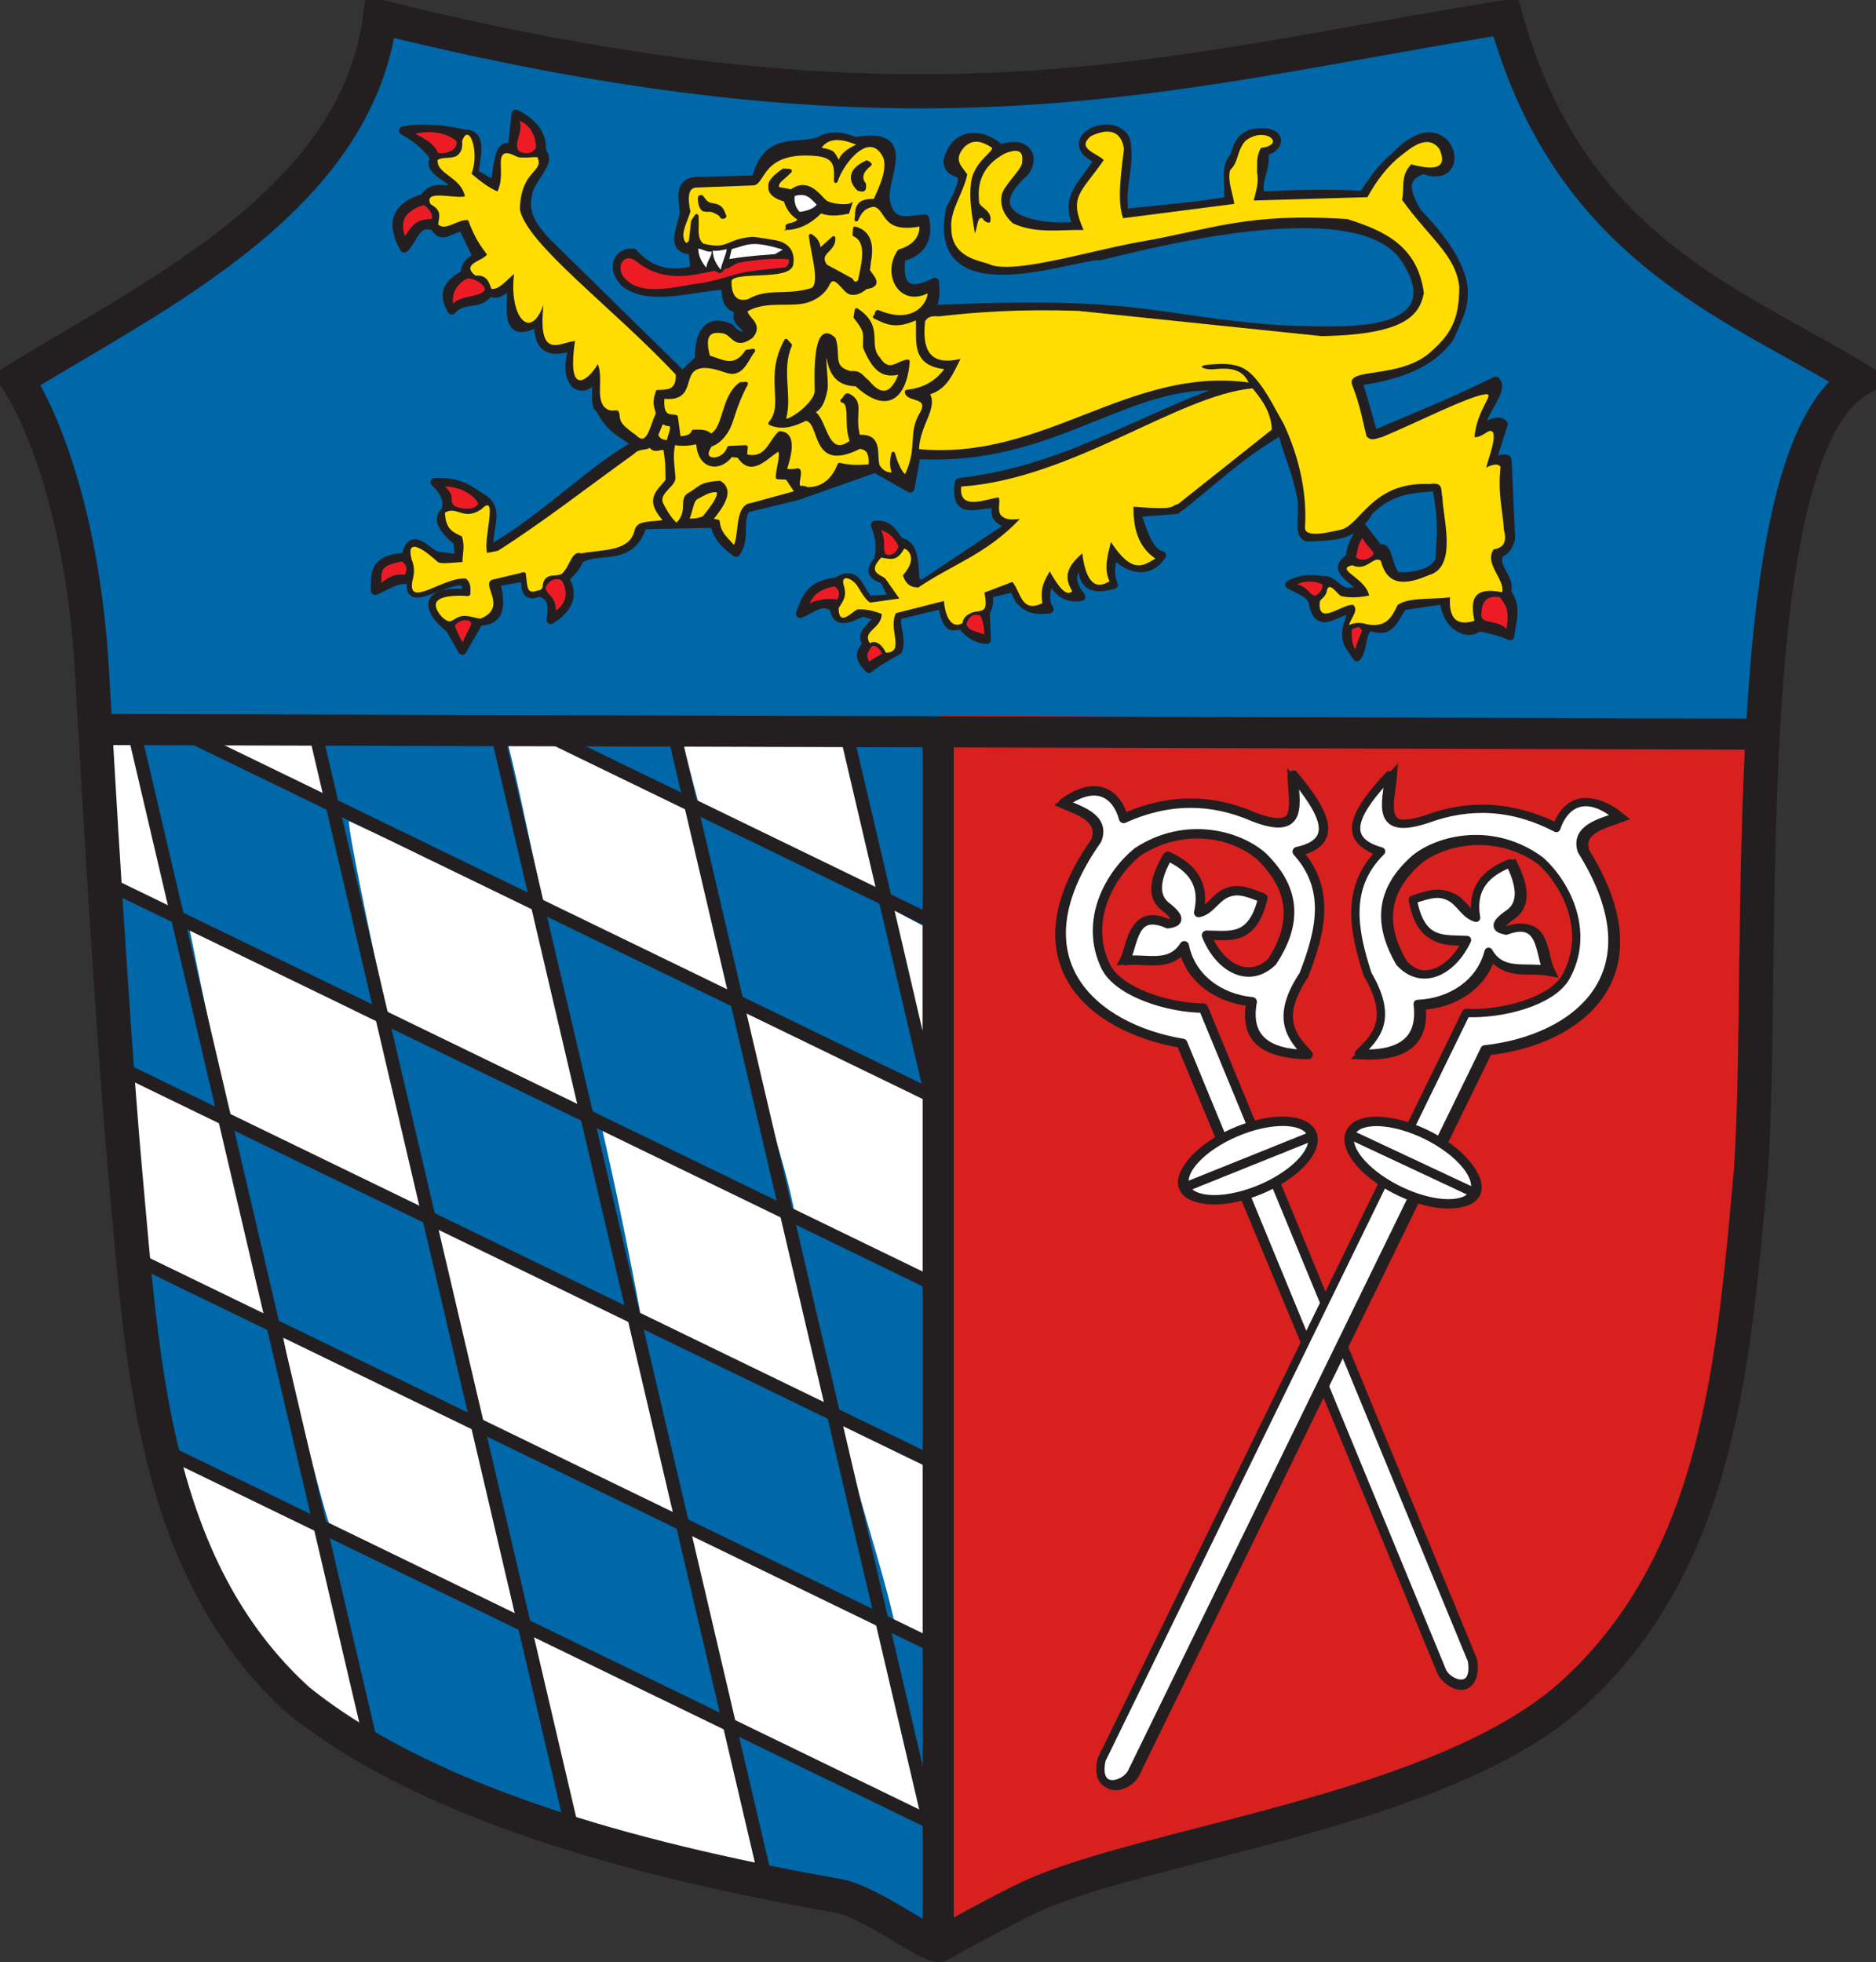 <svg xmlns:svg="http://www.w3.org/2000/svg" xmlns="http://www.w3.org/2000/svg" width="865.035" height="904.827" id="svg3483"><rect width="100%" height="100%" fill="#333333" stroke="none"/><defs id="defs3485"><clipPath id="clipPath23"><path d="M 0.03,841.95 L 595.29,841.95 L 595.29,0.03 L 0.03,0.03 L 0.03,841.95 z" id="path25"></path></clipPath><clipPath id="clipPath17"><path d="M 0,841.89 L 595.276,841.89 L 595.276,0 L 0,0 L 0,841.89 z" id="path19"></path></clipPath><linearGradient x1="51.5" y1="714.862" x2="51.5" y2="-245.192" id="linearGradient3658" gradientUnits="userSpaceOnUse" gradientTransform="matrix(1.036,0,0,1.187,2.944,46.03)"><stop id="stop3654" style="stop-color:#3398ff;stop-opacity:1" offset="0"></stop><stop id="stop3656" style="stop-color:#ffffff;stop-opacity:1" offset="1"></stop></linearGradient><clipPath id="clipPath3292"><path d="M 0,841.89 L 595.276,841.89 L 595.276,0 L 0,0 L 0,841.89 z" id="path4255"></path></clipPath><clipPath id="clipPath3296"><path d="M 0.03,841.95 L 595.29,841.95 L 595.29,0.03 L 0.03,0.03 L 0.03,841.95 z" id="path4252"></path></clipPath><clipPath id="clipPath3316"><path d="M 0,841.89 L 595.276,841.89 L 595.276,0 L 0,0 L 0,841.89 z" id="path4249"></path></clipPath><clipPath id="clipPath3320"><path d="M 0.03,841.95 L 595.29,841.95 L 595.29,0.03 L 0.03,0.03 L 0.03,841.95 z" id="path3322"></path></clipPath><clipPath id="clipPath3916"><path d="M -0.138,841.445 L 595.138,841.445 L 595.138,-0.445 L -0.138,-0.445 L -0.138,841.445 z" id="path3918"></path></clipPath><clipPath id="clipPath3922"><path d="M 0.03,841.95 L 595.29,841.95 L 595.29,0.03 L 0.03,0.03 L 0.03,841.95 z" id="path3924"></path></clipPath><clipPath id="clipPath3335"><path d="M 0.03,841.95 L 595.29,841.95 L 595.29,0.03 L 0.03,0.03 L 0.03,841.95 z" id="path3337"></path></clipPath><clipPath id="clipPath3329"><path d="M -0.138,841.445 L 595.138,841.445 L 595.138,-0.445 L -0.138,-0.445 L -0.138,841.445 z" id="path3331"></path></clipPath><clipPath id="clipPath2450"><path d="M -0.138,841.445 L 595.138,841.445 L 595.138,-0.445 L -0.138,-0.445 L -0.138,841.445 z" id="path2452"></path></clipPath><clipPath id="clipPath2456"><path d="M 0.03,841.95 L 595.29,841.95 L 595.29,0.03 L 0.03,0.03 L 0.03,841.95 z" id="path2458"></path></clipPath><clipPath id="clipPath3523"><path d="M -0.138,841.445 L 595.138,841.445 L 595.138,-0.445 L -0.138,-0.445 L -0.138,841.445 z" id="path3525"></path></clipPath><clipPath id="clipPath3529"><path d="M 0.03,841.95 L 595.29,841.95 L 595.29,0.03 L 0.03,0.03 L 0.03,841.95 z" id="path3531"></path></clipPath><clipPath id="clipPath4226"><path d="M 0,841.89 L 595.276,841.89 L 595.276,0 L 0,0 L 0,841.89 z" id="path4228"></path></clipPath><clipPath id="clipPath4222"><path d="M 0.03,841.95 L 595.29,841.95 L 595.29,0.03 L 0.03,0.03 L 0.03,841.95 z" id="path4224"></path></clipPath><clipPath id="clipPath3383"><path d="M 0.03,841.95 L 595.29,841.95 L 595.29,0.03 L 0.03,0.03 L 0.03,841.95 z" id="path3385"></path></clipPath><clipPath id="clipPath3379"><path d="M 0,841.89 L 595.276,841.89 L 595.276,0 L 0,0 L 0,841.89 z" id="path3381"></path></clipPath></defs><g transform="translate(-2770.623,-16.24)" id="layer1"><path d="" id="path3530" style="fill:#00ffff;fill-opacity:1;fill-rule:nonzero;stroke:#f80000;stroke-width:1.128;stroke-linecap:square;stroke-linejoin:miter;stroke-miterlimit:4;stroke-dasharray:none;stroke-opacity:1"></path><path d="" id="path4230" style="fill:none;stroke:#231f20;stroke-width:1.171;stroke-linecap:butt;stroke-linejoin:miter;stroke-miterlimit:3.864;stroke-dasharray:none;stroke-opacity:1"></path><path d="M 3627.929,187.874 C 3583.394,195.202 3584.816,454.962 3578.122,552.928 C 3570.154,639.309 3564.01,732.123 3496.016,793.863 C 3436.235,848.151 3299.832,862.722 3245.961,887.529 C 3233.08,893.461 3205.481,908.896 3204.043,909.636 C 3200.267,911.579 3172.348,889.816 3157.303,887.147 C 3074.291,872.421 2971.016,847.4 2908.274,796.901 C 2840.279,735.161 2836.419,639.309 2828.456,552.928 C 2824.841,513.776 2818.53,419.391 2813.31,324.552 C 2808.064,229.238 2778.628,187.874 2778.628,187.874 C 2841.26,149.06 2935.279,105.365 2946.04,20.664 C 3197.704,82.884 3306.926,46.161 3465.026,20.664 C 3485.159,127.654 3556.372,158.022 3627.929,187.874 z" id="path3552" style="fill:#0067a9;fill-opacity:1;stroke:none;stroke-width:7.674;stroke-linecap:butt;stroke-linejoin:miter;stroke-miterlimit:4;stroke-dasharray:none;stroke-opacity:1"></path><g transform="matrix(1.035,0,0,1.035,4460.465,-83.85)" id="g4393"><path d="M -1027.566,266.632 L -1020.754,290.474 C -1003.054,282.789 -987.597,276.898 -966.37,266.392 C -962.319,270.141 -971.877,279.517 -973.071,287.068 C -969.492,286.18 -965.021,283.065 -962.853,285.706 L -968.303,302.735 C -963.83,300.866 -960.895,300.278 -961.123,302.326 L -959.558,336.573 C -960.789,341.664 -962.917,342.264 -964.897,343.607 C -967.377,350.012 -959.126,354.685 -961.491,360.655 C -956.347,367.142 -959.257,373.628 -959.964,380.115 C -962.376,378.746 -967.654,377.378 -973.974,376.009 C -977.494,380.029 -988.008,377.372 -989.42,364.042 L -1007.628,366.694 C -1011.413,371.353 -1012.645,379.842 -1022.227,375.806 C -1026.627,377.936 -1024.844,385.069 -1028.158,389.464 C -1030.754,385.262 -1035.05,382.336 -1031.72,373.689 L -1030.291,368.81 C -1036.635,367.354 -1045.226,379.362 -1047.91,364.742 C -1049.041,361.086 -1054.155,359.42 -1058.219,357.23 C -1054.935,355.584 -1051.632,353.948 -1042.977,355.37 C -1039.576,354.658 -1036.802,359.728 -1032.707,360.552 L -1026.223,360.066 C -1027.599,354.902 -1040.744,351.213 -1031.32,345.225 C -1030.953,341.452 -1029.786,337.358 -1025.522,332.026 L -1018.251,341.506 C -1013.445,338.484 -1014.671,353.373 -1009.101,353.568 C -998.703,353.934 -991.159,349.599 -991.279,345.023 C -990.895,336.359 -989.498,329.72 -992.826,313.634 C -1003.142,314.663 -1012.673,314.309 -1022.798,324.533 C -1029.572,336.036 -1037.852,335.567 -1050.229,336.113 C -1055.11,334.574 -1051.224,326.165 -1053.103,317.351 C -1056.005,303.737 -1058.714,300.42 -1061.625,288.43 C -1082.889,301.037 -1092.962,312.045 -1108.627,323.852 L -1126.338,325.214 C -1123.404,334.278 -1120.41,343.146 -1115.066,344.175 C -1120.353,352.093 -1128.908,351.38 -1136.556,343.607 C -1138.291,349.45 -1138.103,353.849 -1136.556,357.23 C -1148.512,360.785 -1151.314,355.186 -1150.179,345.65 C -1154.268,350.907 -1157.547,354.115 -1151.038,362.633 C -1157.808,363.642 -1160.819,360.764 -1165.166,354.505 C -1167.143,360.629 -1167.293,365.29 -1165.166,368.129 C -1173.674,369.469 -1178.894,366.286 -1180.833,358.593 L -1192.413,361.317 C -1191.584,365.701 -1192.832,368.393 -1193.645,369.492 L -1193.094,381.753 C -1197.194,381.578 -1200.813,379.478 -1203.993,375.622 C -1207.074,374.378 -1210.605,379.884 -1212.849,366.086 L -1232.603,370.854 C -1234.507,375.124 -1230.583,380.411 -1232.603,386.521 C -1239.104,390.121 -1243.644,392.936 -1245.545,394.695 C -1248.256,391.614 -1251.542,388.661 -1246.227,383.796 C -1250.636,378.863 -1243.112,375.634 -1241.486,371.562 L -1248.27,369.492 C -1253.843,371.83 -1260.06,375.717 -1261.213,367.448 C -1266.93,363.3 -1271.309,368.524 -1276.199,370.173 C -1273.852,363.712 -1272.026,356.968 -1259.85,355.868 C -1250.652,349.732 -1249.821,360.332 -1245.545,364.042 L -1234.647,363.361 L -1238.734,355.187 C -1242.267,353.547 -1246.8,352.408 -1241.458,346.331 C -1240.278,341.926 -1240.329,336.905 -1242.821,330.664 C -1236.598,329.924 -1234.641,334.517 -1231.922,338.157 C -1226.132,338.819 -1225.485,345.482 -1225.11,352.462 C -1225.186,356.222 -1223.707,357.39 -1221.023,356.549 L -1182.195,330.664 C -1187.057,329.121 -1190.747,326.992 -1188.326,321.809 C -1194.562,319.318 -1208.093,328.765 -1205.356,311.591 C -1159.025,306.469 -1125.471,283.423 -1084.713,269.246 C -1129.581,263.939 -1162.534,303.151 -1224.429,299.329 L -1227.153,314.315 L -1242.821,305.46 L -1277.561,317.721 L -1300.04,323.171 C -1304.334,327.789 -1300.095,336.867 -1304.809,342.925 C -1308.91,339.841 -1313.005,336.748 -1314.345,329.983 L -1346.361,330.664 C -1351.834,348.255 -1366.532,339.974 -1374.971,346.331 C -1375.061,348.079 -1377.333,350.918 -1381.102,354.505 C -1377.116,361.072 -1378.433,367.26 -1387.323,372.907 C -1386.562,367.224 -1386.218,361.803 -1392.682,360.636 C -1399.276,363.566 -1398.34,357.89 -1398.812,353.824 L -1411.782,356.186 C -1408.174,369.892 -1411.954,373.5 -1419.248,373.579 L -1426.741,386.567 L -1432.19,376.985 C -1448.8,363.133 -1435.377,359.583 -1424.697,361.317 L -1425.379,355.868 C -1433.411,353.55 -1452.403,368.71 -1449.22,355.868 C -1453.987,353.135 -1459.948,357.564 -1465.569,359.955 C -1465.316,353.194 -1467.229,345.541 -1451.945,344.969 C -1449.506,332.827 -1443.285,342.122 -1438.321,344.288 L -1428.103,345.65 L -1428.785,338.157 C -1434.961,332.819 -1438.874,327.858 -1434.097,324.346 C -1432.749,319.597 -1434.835,315.421 -1439.002,311.591 C -1427.899,310.891 -1423.025,315.382 -1417.205,319.084 C -1409.391,324.247 -1416.285,333.949 -1414.48,341.563 C -1389.823,327.488 -1370.43,306.71 -1349.086,294.561 C -1354.67,290.15 -1360.689,288.341 -1365.434,278.894 C -1367.994,277.862 -1366.76,270.506 -1366.797,265.27 C -1369.729,266.794 -1371.731,270.644 -1376.333,267.995 C -1380.909,262.318 -1378.227,256.642 -1377.696,250.965 C -1388.952,255.038 -1393.385,250.713 -1392.682,240.066 C -1408.838,249.243 -1404.325,233.157 -1404.961,223.363 C -1409.127,226.805 -1411.488,228.731 -1414.734,226.651 C -1418.945,233.615 -1425.927,228.815 -1431.437,234.989 C -1434.766,229.278 -1435.188,223.774 -1425.724,218.977 C -1425.386,214.345 -1423.013,212.427 -1419.929,211.456 L -1426.441,198.15 C -1431.708,197.622 -1435.391,204.154 -1439.002,197.833 C -1447.321,194.212 -1448.389,203.644 -1452.626,207.369 C -1458.46,196.943 -1457.215,188.876 -1443.753,184.881 C -1439.994,178.86 -1434.722,181.922 -1430.147,180.803 C -1428.995,176.408 -1443.505,173.211 -1439.002,167.179 C -1441.745,163.095 -1445.696,159.011 -1453.017,154.927 C -1444.687,153.17 -1433.495,154.46 -1426.06,156.28 C -1417.079,156.136 -1420.8,166.385 -1421.292,173.991 L -1413.117,178.759 C -1410.261,178.284 -1412.568,158.879 -1404.571,162.747 L -1402.9,147.425 C -1393.418,152.165 -1390.93,158.07 -1391.319,164.455 C -1386.447,168.741 -1396.238,175.988 -1397.45,182.847 C -1399.703,192.266 -1394.864,197.866 -1390.142,203.529 L -1328.65,263.908 L -1321.157,256.806 C -1321.559,246.236 -1317.819,238.215 -1307.534,242.791 C -1304.884,246.355 -1301.215,246.833 -1300.741,246.21 C -1297.027,241.323 -1307.653,241.318 -1302.765,234.617 C -1309.733,233.749 -1308.969,228.371 -1309.66,223.841 C -1324.8,224.696 -1342.906,231.227 -1354.122,222.954 C -1361.15,216.107 -1357.324,208.619 -1350.448,209.413 C -1343.715,217.13 -1334.887,220.195 -1323.201,216.906 L -1324.11,208.236 C -1335.208,207.973 -1328.437,197.952 -1327.969,191.021 C -1328.518,184.396 -1330.868,176.626 -1319.795,177.397 L -1295.953,176.716 C -1290.932,156.888 -1278.02,163.101 -1268.025,159.686 C -1262.575,156.46 -1257.126,157.445 -1251.676,159.686 C -1224.637,154.866 -1240.044,175.847 -1238.053,186.253 C -1236.124,197.794 -1227.798,194.622 -1220.631,194.116 C -1218.784,203.126 -1222.076,209.053 -1231.241,211.456 C -1232.95,225.591 -1227.2,228.048 -1216.255,222.374 C -1215.697,227.694 -1216.108,232.045 -1218.298,234.617 C -1124.608,229.974 -1118.165,239.454 -1062.988,243.472 C -1037.303,244.442 -1011.365,245.594 -1003.189,234.007 C -999.727,229.101 -1000.241,221.911 -1006.692,212.05 C -1026.444,181.701 -1113.893,203.841 -1142.687,210.775 C -1154.441,210.286 -1218.743,235.399 -1209.353,189.86 C -1197.1,167.28 -1209.683,178.202 -1210.53,168.561 C -1207.396,155.406 -1195.226,155.216 -1186.964,163.092 C -1176.458,158.686 -1170.484,166.232 -1176.384,173.603 C -1199.162,193.834 -1169.609,199.458 -1152.591,197.243 C -1159.104,184.106 -1149.328,178.444 -1143.368,167.86 C -1162.079,159.573 -1137.035,146.981 -1131.106,159.005 C -1128.727,170.556 -1133.738,179.08 -1131.787,191.702 C -1114.916,189.861 -1099.611,188.634 -1085.467,186.253 C -1084.793,179.505 -1087.546,171.504 -1082.846,166.425 C -1081.4,162.682 -1081.152,158.539 -1075.249,156.28 C -1061.733,153.354 -1060.721,162.265 -1069.635,164.271 C -1067.901,171.709 -1073.569,177.379 -1070.94,183.933 C -1057.045,183.198 -1042.533,182.771 -1025.522,183.593 C -1021.257,177.895 -1018.385,172.196 -1011.218,166.498 C -987.271,140.487 -976.604,180.455 -998.543,172.321 C -1010.321,176.025 -1004.578,185.289 -1001.263,191.306 C -971.073,222.859 -981.394,233.578 -986.695,246.878 C -992.998,255.903 -1003.941,263.382 -1027.566,266.632 z" id="path2562" style="fill:#231f20;fill-opacity:1;fill-rule:evenodd;stroke:#231f20;stroke-width:3.766;stroke-linecap:butt;stroke-linejoin:round;stroke-miterlimit:4;stroke-dasharray:none;stroke-opacity:1"></path><path d="M -1234.778,298.86 C -1233.435,303.563 -1231.771,307.515 -1229.201,309.357 C -1222.472,295.63 -1227.916,290.565 -1221.915,280.632 C -1217.833,272.536 -1228.733,275.26 -1228.755,271.231 C -1221.793,270.46 -1215.42,267.803 -1210.504,260.482 C -1227.269,259.337 -1222.973,247.406 -1223.953,238.176 C -1233.897,243.055 -1238.2,240.123 -1242.978,237.848 C -1241.934,237.863 -1242.404,235.315 -1241.53,235.686 C -1225.196,242.613 -1218.029,231.934 -1218.531,226.004 C -1231.489,233.58 -1239.15,218.619 -1231.983,208.635 C -1226.59,207.096 -1221.699,203.377 -1222.293,196.675 C -1240.346,200.204 -1236.507,189.523 -1243.306,187.989 C -1248.332,188.575 -1249.767,191.555 -1251.179,194.55 C -1250.559,190.694 -1252.091,185.763 -1242.903,186.192 C -1240.22,180.422 -1236.097,171.781 -1238.599,166.225 C -1245.25,153.632 -1257.457,168.492 -1260.34,177.378 C -1260.245,171.91 -1259.3,166.05 -1269.548,165.356 C -1293.04,163.401 -1292.449,177.502 -1296.904,178.477 L -1323.015,179.461 C -1327.079,180.208 -1327.219,184.879 -1325.967,190.942 C -1327.397,195.667 -1330.607,200.748 -1328.263,204.718 C -1326.869,207.012 -1325.992,205.173 -1324.983,204.39 L -1324.012,195.381 L -1322.359,192.91 C -1321.764,197.407 -1323.616,202.993 -1319.735,206.03 C -1307.699,209.034 -1309.422,203.987 -1297.389,203.063 C -1292.779,203.578 -1290.281,204.092 -1287.131,204.606 C -1281.893,205.682 -1279.434,208.947 -1280.044,213.903 C -1280.12,221.4 -1306.797,216.112 -1307.598,221.775 C -1307.858,227.493 -1305.674,232.736 -1298.997,230.747 C -1290.652,225.773 -1283.299,229.303 -1271.516,226.04 C -1265.865,224.541 -1270.41,211.147 -1271.516,201.766 C -1268.79,203.409 -1267.758,205.779 -1267.908,208.655 L -1261.347,202.75 C -1261.011,208.6 -1269.138,208.989 -1264.955,215.215 L -1253.475,221.447 C -1252.464,223.628 -1251.134,223.251 -1249.716,222.168 C -1247.92,213.493 -1245.472,204.382 -1252.034,201.278 L -1251.835,198.486 C -1245.949,200.015 -1243.964,205.012 -1245.478,213.118 L -1245.987,217.234 C -1244.54,219.831 -1239.61,223.784 -1246.914,224.728 C -1248.781,226.077 -1250.666,227.69 -1253.702,227.169 C -1256.564,226.678 -1260.514,217.591 -1263.643,222.759 C -1265.293,226.351 -1268.08,228.634 -1271.562,230.152 C -1279.34,233.541 -1291.205,229.254 -1300.381,234.896 C -1301.144,238.485 -1293.039,240.795 -1297.942,246.608 C -1305.393,252.047 -1305.861,245.204 -1310.55,244.409 C -1318.707,242.982 -1319.169,248.327 -1317.11,255.889 C -1311.393,257.224 -1305.675,261.964 -1299.957,253.358 L -1297.101,252.937 C -1299.776,256.322 -1301.269,261.584 -1305.679,262.423 C -1308.572,262.973 -1312.659,259.829 -1319.079,259.826 C -1331.35,260.52 -1321.714,275.46 -1337.467,273.491 C -1338.457,283.794 -1333.717,281.762 -1331.543,282.459 L -1330.231,291.971 C -1327.608,291.68 -1324.801,291.665 -1323.763,288.996 C -1320.057,288.867 -1316.905,289.083 -1316.454,290.987 C -1309.259,288.506 -1311.19,273.814 -1302.73,267.818 L -1300.306,267.695 C -1306.468,279.421 -1306.065,284.109 -1309.163,288.955 C -1311.238,292.202 -1313.571,294.135 -1316.126,294.924 C -1322.123,302.881 -1310.411,303.68 -1307.926,296.236 L -1300.381,295.908 L -1300.709,299.844 C -1290.998,302.333 -1289.853,293.808 -1285.293,289.675 C -1277.817,289.915 -1281.605,301.48 -1282.857,305.462 C -1283.243,306.691 -1280.436,306.862 -1277.448,306.221 C -1275.667,305.839 -1277.596,311.034 -1277.165,313.087 C -1276.827,314.693 -1274.005,313.499 -1273.484,314.605 C -1266.752,314.82 -1261.755,311.375 -1258.723,303.78 C -1252.347,305.188 -1249.004,304.574 -1244.946,304.436 C -1244.401,299.011 -1245.89,295.99 -1249.866,295.908 C -1271.723,306.99 -1265.83,284.028 -1273.812,283.368 C -1278.906,285.876 -1284.057,287.699 -1289.557,285.336 C -1282.231,276.78 -1291.655,265.167 -1282.498,248.535 L -1280.713,250.515 C -1285.492,261.595 -1280.499,272.848 -1283.288,283.19 C -1283.838,287.22 -1269.018,277.205 -1268.892,270.978 C -1268.853,269.076 -1270.567,238.393 -1261.157,247.836 C -1258.865,255.329 -1262.791,260.588 -1253.825,262.914 C -1249.347,262.433 -1249.073,264.722 -1246.215,266.805 C -1237.354,277.834 -1232.775,267.204 -1231.169,262.45 C -1238.669,264.784 -1243.051,262.026 -1247.416,251.307 C -1247.258,244.221 -1246.795,244.279 -1251.569,238.016 L -1251.089,234.851 C -1239.35,242.513 -1247.099,250.228 -1241.338,256.545 C -1236.645,263.904 -1232.58,258.07 -1228.253,257.743 C -1228.739,267.178 -1233.771,283.903 -1251.179,268.026 C -1260.964,267.874 -1263.122,261.135 -1263.971,253.265 C -1266.879,253.313 -1264.091,265.887 -1264.861,270.161 C -1266.051,276.757 -1268.373,280.107 -1271.844,280.163 C -1264.699,280.513 -1265.779,303.059 -1253.17,293.493 C -1256.336,285.912 -1252.68,276.268 -1257.49,275.236 C -1256.142,274.423 -1256.045,272.197 -1254.542,272.967 C -1248.197,276.216 -1253.004,281.384 -1250.293,291.332 C -1239.643,290.403 -1243.301,299.902 -1241.512,304.512 C -1239.088,308.157 -1236.664,308.072 -1234.24,308.12 C -1235.303,305.74 -1235.762,302.877 -1234.778,298.86 z" id="path3334" style="fill:#ffdd00;fill-opacity:1;fill-rule:evenodd;stroke:#231f20;stroke-width:1.666;stroke-linecap:butt;stroke-linejoin:round;stroke-miterlimit:4;stroke-dasharray:none;stroke-opacity:1"></path><path d="M -1283.795,172.097 C -1278.58,171.993 -1280.168,173.164 -1281.328,174.255 C -1284.146,177.068 -1286.226,177.841 -1285.953,180.268 L -1280.249,181.347 C -1272.528,175.788 -1267.499,183.858 -1264.833,186.126 C -1262.486,188.122 -1253.335,188.652 -1253.116,186.897 L -1254.658,191.676 C -1258.571,192.372 -1262.318,193.106 -1266.991,191.522 C -1271.583,196.18 -1276.736,198.785 -1282.562,198.922 C -1281.737,198.262 -1283.856,197.076 -1280.819,196.425 C -1279.533,196.15 -1277.284,195.549 -1277.166,194.451 C -1279.868,192.599 -1282.113,190.178 -1283.178,186.28 C -1287.47,185.022 -1290.332,183.113 -1290.116,179.805 C -1290.457,177.236 -1287.529,174.666 -1283.795,172.097 z" id="path3356" style="fill:#231f20;fill-opacity:1;fill-rule:evenodd;stroke:#231f20;stroke-width:0.555;stroke-linecap:butt;stroke-linejoin:miter;stroke-miterlimit:4;stroke-dasharray:none;stroke-opacity:1"></path><path d="M -1279.396,183.391 C -1272.753,181.2 -1270.698,185.004 -1267.762,187.822 C -1269.617,190.785 -1273.67,191.629 -1276.703,191.984 C -1278.897,189.985 -1280.004,186.991 -1279.396,183.391 z" id="path3358" style="fill:#ffffff;fill-rule:evenodd;stroke:#231f20;stroke-width:1.666;stroke-linecap:butt;stroke-linejoin:miter;stroke-miterlimit:4;stroke-dasharray:none;stroke-opacity:1"></path><path d="M -1246.949,178.418 C -1246.226,183.076 -1249.005,182.125 -1250.649,181.655 C -1254.063,178.544 -1256.504,172.341 -1246.487,168.089 C -1244.878,168.911 -1243.798,169.733 -1244.637,170.555 C -1248.213,173.316 -1249.018,175.914 -1246.949,178.418 z" id="path3360" style="fill:#231f20;fill-opacity:1;fill-rule:evenodd;stroke:none;stroke-width:0.1;stroke-linecap:butt;stroke-linejoin:miter;stroke-miterlimit:4;stroke-dasharray:none;stroke-opacity:1"></path><path d="M -1266.682,162.539 C -1260.696,163.61 -1261.016,164.456 -1258.974,167.934 C -1258.333,165.262 -1255.04,162.898 -1251.266,161.151 C -1255.829,159.304 -1262.903,157.111 -1266.682,162.539 z" id="path3362" style="fill:#ffdd00;fill-opacity:1;fill-rule:evenodd;stroke:none;stroke-width:0.1;stroke-linecap:round;stroke-linejoin:round;stroke-miterlimit:4;stroke-dasharray:none;stroke-opacity:1"></path><path d="M -1321.72,184.43 C -1321.325,183.574 -1320.362,183.45 -1319.561,183.814 C -1318.466,185.353 -1317.449,187.002 -1315.399,187.205 C -1310.397,187.858 -1310.195,190.331 -1309.121,192.854 C -1308.667,193.696 -1310.828,194.95 -1311.853,193.68 C -1312.268,192.528 -1313.77,191.973 -1315.757,191.115 C -1317.069,191.012 -1318.228,191.293 -1319.716,190.751 C -1321.744,189.448 -1321.896,185.58 -1321.72,184.43 z" id="path3364" style="fill:#231f20;fill-opacity:1;fill-rule:evenodd;stroke:none;stroke-width:0.1;stroke-linecap:butt;stroke-linejoin:miter;stroke-miterlimit:4;stroke-dasharray:none;stroke-opacity:1"></path><path d="M -1074.667,269.745 C -1070.224,275.081 -1066.356,280.705 -1066.072,288.121 L -1107.862,321.315 C -1111.68,322.122 -1107.508,324.105 -1127.719,322.501 C -1127.818,331.998 -1125.702,340.314 -1117.939,345.619 C -1123.19,348.467 -1127.971,353.149 -1137.796,338.209 C -1139.265,344.197 -1141.003,350.218 -1138.389,355.696 C -1144.746,359.747 -1148.921,356.041 -1150.541,343.248 C -1155.564,347.761 -1159.797,352.523 -1154.987,360.141 C -1157.721,362.796 -1161.285,357.994 -1165.064,351.25 C -1166.869,355.034 -1169.501,357.716 -1168.324,365.476 C -1177.712,370.14 -1177.967,360.343 -1181.661,355.992 L -1194.109,360.734 C -1193.574,364.177 -1192.775,367.84 -1195.295,368.737 C -1198.931,369.713 -1203.255,369.889 -1203.89,374.368 C -1209.431,377.466 -1211.743,369.928 -1212.189,364.489 L -1233.528,369.922 C -1237.233,376.801 -1229.248,387.53 -1238.022,387.499 C -1241.183,385.721 -1241.629,383.695 -1244.79,383.852 C -1249.343,377.748 -1239.9,377.122 -1239.89,370.265 C -1242.391,369.339 -1246.161,367.93 -1250.787,368.28 C -1253.362,369.584 -1259.066,376.123 -1259.086,367.688 C -1257.479,364.957 -1255.283,362.822 -1256.646,358.067 C -1258.7,352.114 -1252.841,354.218 -1250.531,358.093 C -1248.66,361.232 -1246.453,364.851 -1244.79,365.18 L -1232.046,363.402 L -1238.27,354.51 C -1240.048,352.767 -1246.658,351.995 -1240.093,345.163 C -1235.383,346.014 -1233.022,346.734 -1229.904,341.219 C -1229.119,341.006 -1223.002,344.756 -1230.449,353.053 C -1228.748,358.137 -1225.785,358.412 -1223.542,358.454 C -1208.195,348.015 -1193.647,343.987 -1178.301,327.936 C -1182.523,328.391 -1184.802,328.191 -1186.559,326.512 C -1188.728,324.44 -1186.725,319.643 -1187.885,318.352 C -1194.108,319.239 -1205.589,324.354 -1204.48,313.511 C -1155.186,310.146 -1107.825,272.759 -1074.667,269.745 z" id="path3366" style="fill:#ffdd00;fill-opacity:1;fill-rule:evenodd;stroke:none;stroke-width:0.2;stroke-linecap:butt;stroke-linejoin:miter;stroke-miterlimit:4;stroke-dasharray:none;stroke-opacity:1"></path><path d="M -1332.563,294.079 C -1333.995,299.526 -1332.957,304.15 -1332.645,309.015 C -1331.841,312.889 -1339.842,315.552 -1338.235,320.822 C -1335.952,325.597 -1333.551,328.924 -1331.267,330.716 C -1324.914,325.007 -1329.724,319.27 -1325.613,317.054 C -1320.606,314.355 -1321.421,312.428 -1312.065,311.75 C -1306.344,315.355 -1310.786,321.783 -1316.188,328.478 L -1312.89,329.067 C -1312.378,334.956 -1308.39,337.368 -1305.586,340.965 C -1302.196,336.66 -1305.027,322.202 -1297.811,321.646 L -1277.667,316.109 L -1282.025,309.63 L -1286.266,309.394 C -1286.221,305.229 -1283.034,296.615 -1286.384,297.26 C -1291.574,300.402 -1298.037,308.723 -1303.583,299.852 L -1307,299.498 C -1312.345,306.608 -1321.403,304.987 -1321.725,293.726 C -1325.338,294.455 -1328.95,294.906 -1332.563,294.079 z" id="path2478" style="fill:#ffdd00;fill-opacity:1;fill-rule:evenodd;stroke:#231f20;stroke-width:1.666;stroke-linecap:round;stroke-linejoin:round;stroke-miterlimit:4;stroke-dasharray:none;stroke-opacity:1"></path><path d="M -1327.144,329.067 C -1324.435,328.755 -1321.891,329.102 -1318.898,327.654 C -1314.125,321.83 -1311.435,317.857 -1312.301,315.166 C -1316.265,314.191 -1319.012,316.367 -1322.15,317.927 C -1325.191,319.44 -1324.679,323.574 -1327.144,329.067 z" id="path3250" style="fill:#ffdd00;fill-opacity:1;fill-rule:evenodd;stroke:#231f20;stroke-width:2.222;stroke-linecap:butt;stroke-linejoin:miter;stroke-miterlimit:4;stroke-dasharray:none;stroke-opacity:1"></path><path d="M -1350.194,298.916 C -1347.865,296.487 -1345.558,297.575 -1343.213,296.261 C -1341.199,298.749 -1338.778,296.989 -1337.086,297.222 C -1336.046,303.857 -1336.322,306.543 -1336.17,310.512 C -1339.852,315.229 -1345.893,319.039 -1337.544,328.384 C -1342.004,329.47 -1348.633,328.189 -1349.918,332.738 C -1351.902,342.688 -1364.244,341.451 -1373.748,343.278 C -1378.143,341.856 -1378.564,348.962 -1382.456,352.444 C -1384.733,353.49 -1387.236,352.76 -1388.928,353.906 C -1390.096,354.697 -1390.878,356.035 -1390.934,358.402 C -1391.612,359.915 -1392.858,359.692 -1393.606,359.961 C -1398.093,361.572 -1397.667,358.014 -1398.374,352.967 C -1398.349,351.888 -1398.825,351.237 -1401.047,352.083 L -1413.16,354.964 C -1419.151,356.755 -1405.892,367.195 -1418.659,372.379 C -1421.105,372.075 -1422.93,371.242 -1425.376,371.13 C -1429.088,370.96 -1430.989,373.708 -1432.408,373.525 C -1433.239,373.753 -1435.422,372.115 -1436.07,371.337 C -1440.931,365.498 -1439.215,361.816 -1425.899,362.168 C -1422.109,362.901 -1423.467,360.568 -1423.115,360.413 C -1423.102,358.444 -1422.965,356.475 -1425.075,354.506 C -1435.255,353.617 -1451.574,368.433 -1448.906,355.194 C -1448.115,352.466 -1447.851,349.513 -1449.364,345.799 C -1452.155,334.817 -1441.97,343.157 -1437.876,346.925 C -1436.522,348.329 -1430.698,347.25 -1426.679,347.174 C -1426.649,343.419 -1425.47,340.353 -1426.908,335.717 C -1430.377,334.005 -1434.197,332.961 -1434.47,325.177 C -1429.402,321.802 -1426.109,329.077 -1418.201,323.573 C -1410.458,315.871 -1417.515,336.557 -1415.68,343.049 L -1410.869,342.133 C -1390.434,329.099 -1371.465,314.189 -1350.194,298.916 z" id="path3252" style="fill:#ffdd00;fill-opacity:1;fill-rule:evenodd;stroke:none;stroke-width:0.2;stroke-linecap:butt;stroke-linejoin:miter;stroke-miterlimit:4;stroke-dasharray:none;stroke-opacity:1"></path><path d="M -1393.29,166.71 C -1390.086,173.679 -1400.604,171.972 -1401.102,190.011 C -1397.924,205.643 -1360.283,233.168 -1331.644,263.592 C -1331.329,271.216 -1336.2,270.196 -1340.278,270.499 C -1342.518,276.111 -1341.196,278.159 -1340.524,280.859 C -1343.264,286.839 -1344.438,295.573 -1349.136,290.785 C -1355.454,286.167 -1356.295,285.028 -1356.589,282.435 C -1356.921,276.587 -1359.642,282.229 -1363.766,277.735 C -1367.157,273.04 -1363.869,265.135 -1366.369,258.914 C -1369.757,265.134 -1380.493,275.384 -1376.516,248.605 C -1383.525,249.413 -1393.205,257.301 -1390.576,232.571 C -1396.676,249.331 -1406.053,237.08 -1403.65,218.757 C -1407.021,221.534 -1410.392,225.912 -1413.764,225.417 C -1414.895,222.348 -1415.821,219.098 -1420.917,219.497 C -1427.465,214.195 -1417.82,213.155 -1415.737,210.124 C -1418.533,206.421 -1421.328,202.536 -1424.124,194.83 C -1428.773,194.218 -1433.914,199.786 -1437.444,196.804 C -1437.36,193.761 -1435.261,190.719 -1440.897,187.677 C -1444.1,180.992 -1430.823,185.294 -1425.604,184.223 C -1427.182,175.55 -1438.402,174.318 -1437.691,167.943 C -1435.448,166.521 -1431.167,167.52 -1429.133,166.081 C -1427.411,164.863 -1426.476,162.857 -1426.837,159.556 C -1423.652,150.668 -1418.885,164.793 -1422.644,174.11 C -1418.563,177.605 -1414.623,180.54 -1411.05,182.003 C -1407.476,174.233 -1411.896,165.826 -1407.35,164.983 C -1404.796,164.767 -1403.007,166.767 -1400.836,166.891 C -1398.321,167.034 -1395.805,166.715 -1393.29,166.71 z" id="path3254" style="fill:#ffdd00;fill-opacity:1;fill-rule:evenodd;stroke:none;stroke-width:0.4;stroke-linecap:butt;stroke-linejoin:miter;stroke-miterlimit:4;stroke-dasharray:none;stroke-opacity:1"></path><path d="M -1220.538,239.728 C -1221.887,251.961 -1219.027,259.985 -1204.775,256.617 C -1208.044,262.969 -1210.574,269.978 -1218.286,272.381 C -1215.073,279.058 -1222.764,285.944 -1223.268,296.821 C -1167.394,302.018 -1129.782,259.914 -1076.415,267.126 C -1079.455,260.748 -1085.309,260.494 -1092.451,261.286 C -1095.671,261.42 -1099.374,260.084 -1095.811,259.378 C -1080.871,257.585 -1076.962,260.616 -1071.595,267.559 C -1067.744,272.541 -1064.549,278.998 -1060.652,285.892 C -1053.232,301.998 -1050.437,317.629 -1051.298,331.681 C -1051.563,337.072 -1038.604,333.307 -1035.71,332.8 C -1026.579,331.182 -1021.801,311.139 -995.743,312.386 C -989.26,311.248 -990.931,315.546 -990.091,318.17 C -989.935,327.527 -983.064,349.449 -996.288,353.038 C -1006.235,357.303 -1014.619,358.109 -1017.475,346.672 C -1020.585,343.905 -1023.696,351.553 -1030.251,348.571 C -1038.339,350.411 -1024.294,354.132 -1022.744,362.082 C -1026.761,362.891 -1030.844,363.233 -1035.102,362.355 C -1036.59,362.048 -1040.969,354.512 -1041.739,360.765 C -1042.672,362.985 -1043.838,363.26 -1044.697,364.635 C -1045.933,376.088 -1034.862,365.767 -1029.875,366.211 C -1027.196,368.387 -1030.801,372.135 -1031.752,375.219 C -1028.522,373.888 -1026.087,374.148 -1023.87,374.843 C -1014.892,376.65 -1012.499,371.364 -1009.983,366.211 C -1004.682,362.63 -994.478,363.951 -986.714,362.833 C -987.231,371.402 -984.48,375.978 -975.829,373.342 C -977.424,365.027 -977.429,357.84 -963.444,360.581 C -962.165,354.775 -971.699,347.82 -967.197,341.44 C -963.144,340.882 -961.142,338.459 -962.693,332.807 C -963.24,323.507 -965.484,317.174 -964.194,304.658 C -965.148,303.61 -966.593,303.053 -970.575,305.034 C -969.124,299.404 -966.231,292.573 -967.572,289.27 C -969.523,287.214 -971.43,291.514 -975.829,291.522 C -974.586,278.444 -966.262,271.873 -970.95,272.381 C -978.444,273.235 -1001.726,285.142 -1017.115,291.522 C -1019.366,291.902 -1021.618,293.581 -1023.87,291.147 C -1025.76,283.845 -1026.511,277.967 -1030.236,268.371 C -1033.678,259.908 -1007.859,266.262 -994.183,252.481 C -986.737,245.704 -982.481,239.224 -982.585,224.34 C -984.239,210.208 -995.75,202.951 -1008.107,185.682 C -1006.788,180.427 -1009.032,175.173 -1003.978,169.918 C -991.343,173.381 -988.21,170.406 -991.379,163.162 C -996.614,155.88 -1004.6,163.04 -1007.935,165.566 C -1014.134,170.263 -1019.215,176.794 -1023.495,184.556 L -1074.163,186.057 C -1073.149,181.928 -1071.731,177.8 -1072.662,173.671 C -1072.48,169.293 -1073.173,167.019 -1070.992,162.64 C -1059.254,161.227 -1069.008,152.563 -1077.875,159.485 C -1081.959,164.293 -1080.528,168.392 -1084.672,172.545 C -1085.963,177.169 -1083.493,182.626 -1082.796,187.558 L -1132.338,193.939 C -1135.281,186.041 -1132.936,171.713 -1131.963,163.162 C -1132.582,157.908 -1135.988,152.242 -1146.615,157.326 C -1153.632,163.049 -1143.491,165.044 -1140.97,168.042 C -1151.464,183.084 -1156.526,184.016 -1149.978,199.193 C -1160.536,198.936 -1171.248,200.968 -1181.505,196.191 C -1185.504,192.485 -1187.176,188.411 -1186.492,183.966 C -1185.809,179.53 -1178.449,173.363 -1177.376,169.543 C -1176.784,165.205 -1177.632,162.187 -1184.883,165.039 C -1198.667,172.295 -1196.605,183.635 -1196.518,186.808 C -1196.176,189.262 -1190.094,190.632 -1191.639,195.815 C -1192.764,196.148 -1193.89,195.585 -1195.016,193.939 C -1197.337,192.906 -1197.285,198.396 -1198.394,200.694 C -1199.534,192.976 -1201.331,184.912 -1199.832,176.534 C -1197.781,167.888 -1189.47,163.972 -1190.888,162.412 C -1194.772,160.019 -1198.689,158.255 -1202.898,162.036 C -1208.435,168.057 -1204.023,170.894 -1201.772,174.422 C -1203.433,182.757 -1209.579,190.35 -1208.883,198.315 C -1208.902,212.057 -1195.224,212.843 -1191.639,214.581 C -1180.652,218.957 -1147.007,208.389 -1124.716,204.435 C -1093.376,199.071 -1077.357,191.319 -1032.503,194.314 C -1016.172,199.451 -1001.118,206.131 -998.348,227.342 C -1000.356,237.099 -1006.532,245.784 -1043.762,246.484 L -1152.23,235.224 C -1179.063,234.351 -1197.618,235.778 -1214.476,237.676 C -1218.74,237.238 -1219.531,238.537 -1220.538,239.728 z" id="path3256" style="fill:#ffdd00;fill-opacity:1;fill-rule:evenodd;stroke:none;stroke-width:0.2;stroke-linecap:butt;stroke-linejoin:miter;stroke-miterlimit:4;stroke-dasharray:none;stroke-opacity:1"></path><path d="M -1337.905,284.026 L -1340.582,290.466 C -1339.442,293.858 -1336.878,293.79 -1334.432,294.011 C -1334.746,291.213 -1332.579,289.573 -1333.202,285.618 C -1334.77,285.613 -1336.337,285.368 -1337.905,284.026 z" id="path3278" style="fill:#ffdd00;fill-opacity:1;fill-rule:evenodd;stroke:#231f20;stroke-width:2.222;stroke-linecap:butt;stroke-linejoin:round;stroke-miterlimit:4;stroke-dasharray:none;stroke-opacity:1"></path><path d="M -1321.597,207.431 C -1321.632,211.183 -1319.562,214.153 -1318.043,215.964 C -1317.751,213.119 -1315.596,210.872 -1315.584,208.775 C -1317.414,209.22 -1319.767,207.771 -1321.597,207.431 z" id="path3280" style="fill:#ffffff;fill-rule:evenodd;stroke:none;stroke-width:0.2;stroke-linecap:butt;stroke-linejoin:miter;stroke-miterlimit:4;stroke-dasharray:none;stroke-opacity:1"></path><path d="M -1315.123,208.381 C -1315.158,212.133 -1313.088,215.103 -1311.569,216.914 C -1311.277,214.07 -1308.973,209.805 -1308.96,207.707 C -1310.791,208.153 -1313.293,208.721 -1315.123,208.381 z" id="path3282" style="fill:#ffffff;fill-rule:evenodd;stroke:none;stroke-width:0.2;stroke-linecap:butt;stroke-linejoin:miter;stroke-miterlimit:4;stroke-dasharray:none;stroke-opacity:1"></path><path d="M -1306.69,207.692 L -1307.766,212.115 C -1296.712,210.397 -1294.821,210.642 -1287.422,209.935 L -1283.945,207.94 C -1298.212,203.499 -1299.887,205.991 -1306.69,207.692 z" id="path3284" style="fill:#ffffff;fill-rule:evenodd;stroke:none;stroke-width:0.2;stroke-linecap:butt;stroke-linejoin:miter;stroke-miterlimit:4;stroke-dasharray:none;stroke-opacity:1"></path><path d="M -1349.228,213.135 C -1353.797,209.665 -1357.73,213.548 -1355.715,218.83 C -1348.627,230.124 -1331.269,224.004 -1319.787,222.786 C -1310.823,221.176 -1306.611,218.972 -1300.62,217.968 C -1294.797,216.992 -1288.835,216.463 -1282.895,215.863 C -1281.369,215.08 -1280.976,213.041 -1281.224,212.258 C -1287.359,211.657 -1294.992,212.29 -1303.165,213.689 C -1304.833,213.975 -1305.491,214.717 -1308.239,216.234 C -1308.382,216.363 -1309.646,216.175 -1310.275,217.111 C -1311.499,218.932 -1311.942,218.49 -1314.408,217.409 L -1323.817,219.201 C -1332.806,220.495 -1341.444,219.547 -1349.228,213.135 z" id="path3286" style="fill:#ed1c24;fill-opacity:1;fill-rule:evenodd;stroke:none;stroke-width:0.555;stroke-linecap:butt;stroke-linejoin:miter;stroke-miterlimit:4;stroke-dasharray:none;stroke-opacity:1"></path><path d="M -1452.752,203.214 C -1448.917,200.246 -1448.975,194.811 -1439.897,195.18 C -1438.412,192.195 -1440.401,189.597 -1443.714,187.145 C -1453.538,190.136 -1455.723,195.403 -1452.752,203.214 z" id="path3288" style="fill:#ed1c24;fill-opacity:1;fill-rule:evenodd;stroke:#231f20;stroke-width:1.666;stroke-linecap:butt;stroke-linejoin:miter;stroke-miterlimit:4;stroke-dasharray:none;stroke-opacity:1"></path><path d="M -1449.608,155.903 C -1445.614,159.028 -1440.454,159.926 -1438.044,165.706 C -1434.749,166.213 -1428.058,165.134 -1428.337,159.426 C -1432.367,155.395 -1440.258,153.309 -1449.608,155.903 z" id="path3290" style="fill:#ed1c24;fill-opacity:1;fill-rule:evenodd;stroke:#231f20;stroke-width:1.666;stroke-linecap:butt;stroke-linejoin:miter;stroke-miterlimit:4;stroke-dasharray:none;stroke-opacity:1"></path><path d="M -1431.305,233.451 C -1427.621,228.212 -1419.156,230.496 -1416.1,226.273 C -1415.37,224.136 -1419.549,220.26 -1424.568,220.071 C -1428.827,222.335 -1432.666,226.285 -1431.305,233.451 z" id="path3292" style="fill:#ed1c24;fill-opacity:1;fill-rule:evenodd;stroke:#231f20;stroke-width:1.271;stroke-linecap:butt;stroke-linejoin:miter;stroke-miterlimit:4;stroke-dasharray:none;stroke-opacity:1"></path><path d="M -1402.396,149.457 C -1399.355,155.094 -1404.778,159.437 -1402.367,164.058 C -1400.781,165.666 -1395.647,167.073 -1393.235,162.668 C -1393.357,157.847 -1395.376,151.442 -1402.396,149.457 z" id="path3294" style="fill:#ed1c24;fill-opacity:1;fill-rule:evenodd;stroke:#231f20;stroke-width:1.271;stroke-linecap:butt;stroke-linejoin:miter;stroke-miterlimit:4;stroke-dasharray:none;stroke-opacity:1"></path><path d="M -1463.56,358.089 C -1459.725,355.121 -1457.239,352.751 -1451.828,353.745 C -1450.342,350.761 -1450.086,348.483 -1453.398,346.032 C -1464.901,347.928 -1463.585,351.26 -1463.56,358.089 z" id="path3298" style="fill:#ed1c24;fill-opacity:1;fill-rule:evenodd;stroke:#231f20;stroke-width:1.666;stroke-linecap:butt;stroke-linejoin:miter;stroke-miterlimit:4;stroke-dasharray:none;stroke-opacity:1"></path><path d="M -1426.376,384.919 C -1424.88,380.074 -1422.189,376.858 -1421.82,374.312 C -1423.052,370.84 -1429.086,371.876 -1430.987,375.504 C -1429.787,378.459 -1429.244,380.157 -1426.376,384.919 z" id="path3300" style="fill:#ed1c24;fill-opacity:1;fill-rule:evenodd;stroke:#231f20;stroke-width:1.666;stroke-linecap:butt;stroke-linejoin:miter;stroke-miterlimit:4;stroke-dasharray:none;stroke-opacity:1"></path><path d="M -1436.045,312.856 C -1429.307,318.973 -1434.012,318.448 -1430.804,322.556 C -1428.954,323.851 -1420.54,325.726 -1418.964,320.957 C -1421.08,316.558 -1427.98,312.415 -1436.045,312.856 z" id="path3302" style="fill:#ed1c24;fill-opacity:1;fill-rule:evenodd;stroke:#231f20;stroke-width:1.271;stroke-linecap:butt;stroke-linejoin:miter;stroke-miterlimit:4;stroke-dasharray:none;stroke-opacity:1"></path><path d="M -1385.535,370.009 C -1385.723,362.055 -1388.972,363.149 -1390.361,358.953 C -1390.015,356.72 -1386.675,352.576 -1382.141,354.738 C -1379.42,358.72 -1378.274,365.256 -1385.535,370.009 z" id="path3304" style="fill:#ed1c24;fill-opacity:1;fill-rule:evenodd;stroke:#231f20;stroke-width:1.271;stroke-linecap:butt;stroke-linejoin:miter;stroke-miterlimit:4;stroke-dasharray:none;stroke-opacity:1"></path><path d="M -1274.049,367.824 C -1270.214,364.856 -1264.526,363.767 -1259.115,364.761 C -1257.63,361.777 -1257.373,359.499 -1260.685,357.048 C -1267.865,358.624 -1271.033,360.514 -1274.049,367.824 z" id="path3306" style="fill:#ed1c24;fill-opacity:1;fill-rule:evenodd;stroke:#231f20;stroke-width:1.666;stroke-linecap:butt;stroke-linejoin:miter;stroke-miterlimit:4;stroke-dasharray:none;stroke-opacity:1"></path><path d="M -1245.511,392.893 C -1242.734,389.969 -1240.363,389.795 -1238.714,388.21 C -1239.946,384.738 -1243.738,381.611 -1245.639,385.239 C -1247.345,387.548 -1247.878,389.595 -1245.511,392.893 z" id="path3308" style="fill:#ed1c24;fill-opacity:1;fill-rule:evenodd;stroke:#231f20;stroke-width:1.666;stroke-linecap:butt;stroke-linejoin:miter;stroke-miterlimit:4;stroke-dasharray:none;stroke-opacity:1"></path><path d="M -1241.411,331.718 C -1238.036,337.994 -1240.499,340.031 -1238.732,343.979 C -1236.881,345.274 -1233.271,344.908 -1231.695,340.139 C -1233.81,335.74 -1235.908,333.518 -1241.411,331.718 z" id="path3310" style="fill:#ed1c24;fill-opacity:1;fill-rule:evenodd;stroke:#231f20;stroke-width:1.271;stroke-linecap:butt;stroke-linejoin:miter;stroke-miterlimit:4;stroke-dasharray:none;stroke-opacity:1"></path><path d="M -1193.463,380.545 C -1197.173,378.354 -1201.383,379.128 -1202.772,374.932 C -1202.426,372.7 -1200.046,368.395 -1195.512,370.558 C -1194.072,373.099 -1193.567,376.112 -1193.463,380.545 z" id="path3312" style="fill:#ed1c24;fill-opacity:1;fill-rule:evenodd;stroke:#231f20;stroke-width:1.271;stroke-linecap:butt;stroke-linejoin:miter;stroke-miterlimit:4;stroke-dasharray:none;stroke-opacity:1"></path><path d="M -1028.251,387.862 C -1027.77,383.057 -1025.748,380.474 -1025.012,377.418 C -1026.853,374.639 -1027.564,374.976 -1031.344,376.618 C -1031.114,379.6 -1032.101,384.469 -1028.251,387.862 z" id="path3314" style="fill:#ed1c24;fill-opacity:1;fill-rule:evenodd;stroke:#231f20;stroke-width:1.666;stroke-linecap:butt;stroke-linejoin:miter;stroke-miterlimit:4;stroke-dasharray:none;stroke-opacity:1"></path><path d="M -1025.515,334.527 C -1024.019,339.372 -1020.196,340.889 -1019.827,343.435 C -1021.059,346.907 -1027.659,348.514 -1029.56,344.885 C -1028.36,341.93 -1029.327,339.855 -1025.515,334.527 z" id="path3316" style="fill:#ed1c24;fill-opacity:1;fill-rule:evenodd;stroke:#231f20;stroke-width:1.666;stroke-linecap:butt;stroke-linejoin:miter;stroke-miterlimit:4;stroke-dasharray:none;stroke-opacity:1"></path><path d="M -1055.925,357.19 C -1050.305,358.336 -1050.2,361.38 -1047.201,362.551 C -1045.761,362.665 -1042.75,359.953 -1043.107,356.982 C -1045.54,355.327 -1051.29,354.507 -1055.925,357.19 z" id="path3318" style="fill:#ed1c24;fill-opacity:1;fill-rule:evenodd;stroke:#231f20;stroke-width:0.794;stroke-linecap:butt;stroke-linejoin:miter;stroke-miterlimit:4;stroke-dasharray:none;stroke-opacity:1"></path><path d="M -961.08,378.034 C -966.931,372.518 -971.903,376.109 -973.44,371.319 C -973.095,369.087 -974.067,360.629 -964.104,362.197 C -961.383,366.179 -959.293,367.807 -961.08,378.034 z" id="path3320" style="fill:#ed1c24;fill-opacity:1;fill-rule:evenodd;stroke:#231f20;stroke-width:1.271;stroke-linecap:butt;stroke-linejoin:miter;stroke-miterlimit:4;stroke-dasharray:none;stroke-opacity:1"></path></g><path d="M 3203.874,346.208 L 3205.901,909.648 L 3228.195,898.501 L 3312.306,866.073 L 3415.671,839.725 L 3469.38,815.404 L 3517.009,771.828 L 3562.611,684.677 L 3590.986,348.235 L 3203.874,346.208 z" id="path4464" style="fill:#d8201f;fill-opacity:1;fill-rule:evenodd;stroke:none;stroke-width:1px;stroke-linecap:butt;stroke-linejoin:miter;stroke-opacity:1"></path><g transform="matrix(2.05,0,0,2.05,4089.325,-213.797)" id="g4483"><g transform="matrix(-0.39,0.164,0.164,0.39,419.638,-149.791)" id="g3616"><g id="g3618"><g transform="translate(390.631,-31.673)" id="g3620"><g id="g3622" style="fill:#231f20;fill-opacity:1"><path d="M 1803.73,746.464 L 1802.498,383.755 C 1843.468,357.867 1868.718,307.538 1802.498,266.185 C 1793.752,257.061 1805.513,248.017 1811.674,241.451 C 1789.504,236.142 1783.406,248.677 1785.108,261.291 C 1758.561,260.574 1737.722,269.955 1721.27,287.099 C 1699.88,308.068 1698.022,288.196 1692.939,275.066 C 1685.905,298.323 1683.195,317.689 1706.851,313.325 C 1697.943,338.745 1711.918,357.435 1729.061,375.193 C 1751.956,390.495 1747.799,402.791 1743.371,415.058 C 1763.597,406.274 1770.723,394.216 1759.892,377.669 C 1775.261,369.365 1785.108,353.451 1781.612,336.214 C 1793.259,344.313 1802.822,334.23 1813.779,331.293 C 1806.192,325.481 1799.576,306.76 1785.108,322.02 C 1780.545,323.197 1777.202,323.053 1781.841,314.262 C 1785.108,309.11 1786.681,300.817 1771.195,288.978 C 1762.042,298.95 1758.303,309.823 1767.717,322.889 C 1761.896,324.181 1756.361,319.034 1750.223,319.023 C 1744.39,319.011 1740.926,321.269 1733.242,328.976 C 1747.504,348.32 1757.139,340.372 1768.569,335.627 C 1768.943,354.424 1757.683,368.435 1741.632,362.017 C 1723.407,349.708 1714.422,333.402 1724.855,308.699 C 1732.12,293.404 1754.93,275.036 1785.108,280.592 C 1803.084,285.739 1825.993,303.105 1824.372,330.569 C 1823.148,345.582 1802.498,363.21 1785.108,370.712 L 1786.34,747.334 C 1790.831,765.602 1803.592,754.649 1803.73,746.464 z" id="path3624" style="fill:#231f20;fill-opacity:1;fill-rule:evenodd;stroke:#231f20;stroke-width:3;stroke-linecap:butt;stroke-linejoin:miter;stroke-miterlimit:4;stroke-dasharray:none;stroke-opacity:1"></path><path d="M 1824.578,455.84 C 1824.592,461.772 1817.624,467.255 1806.302,470.222 C 1794.98,473.19 1781.027,473.19 1769.706,470.222 C 1758.384,467.255 1751.416,461.772 1751.429,455.84 C 1751.416,449.909 1758.384,444.425 1769.706,441.458 C 1781.027,438.49 1794.98,438.49 1806.302,441.458 C 1817.624,444.425 1824.592,449.909 1824.578,455.84 z" transform="translate(6.41,-1.131)" id="path3626" style="opacity:1;fill:#231f20;fill-opacity:1;fill-rule:nonzero;stroke:#231f20;stroke-width:3;stroke-linecap:round;stroke-linejoin:round;stroke-miterlimit:4;stroke-dasharray:none;stroke-opacity:1"></path><path d="M 1758.216,455.84 L 1830.611,454.709" id="path3628" style="fill:#231f20;fill-opacity:1;fill-rule:evenodd;stroke:#231f20;stroke-width:5;stroke-linecap:butt;stroke-linejoin:miter;stroke-miterlimit:4;stroke-dasharray:none;stroke-opacity:1"></path></g></g><g transform="translate(388.864,-31.567)" id="g3630" style="stroke:#231f20;stroke-linejoin:round;stroke-opacity:1"><path d="M 1805.045,744.928 L 1802.498,383.755 C 1843.468,357.867 1868.718,307.538 1802.498,266.185 C 1793.752,257.061 1805.513,248.017 1811.674,241.451 C 1789.504,236.142 1783.406,248.677 1785.108,261.291 C 1758.561,260.574 1737.722,269.955 1721.27,287.099 C 1699.88,308.068 1698.022,288.196 1692.939,275.066 C 1685.905,298.323 1683.195,317.689 1706.851,313.325 C 1697.943,338.745 1711.918,357.435 1729.061,375.193 C 1751.956,390.495 1747.799,402.791 1743.371,415.058 C 1763.597,406.274 1770.723,394.216 1759.892,377.669 C 1775.261,369.365 1785.108,353.451 1781.612,336.214 C 1793.259,344.313 1802.822,334.23 1813.779,331.293 C 1806.192,325.481 1799.576,306.76 1785.108,322.02 C 1780.545,323.197 1777.202,323.053 1781.841,314.262 C 1785.108,309.11 1786.681,300.817 1771.195,288.978 C 1762.042,298.95 1758.303,309.823 1767.717,322.889 C 1761.896,324.181 1756.361,319.034 1750.223,319.023 C 1744.39,319.011 1740.926,321.269 1733.242,328.976 C 1747.504,348.32 1757.139,340.372 1768.569,335.627 C 1768.943,354.424 1757.683,368.435 1741.632,362.017 C 1723.407,349.708 1714.422,333.402 1724.855,308.699 C 1732.12,293.404 1754.93,275.036 1785.108,280.592 C 1803.084,285.739 1825.993,303.105 1824.372,330.569 C 1823.148,345.582 1802.498,363.21 1785.108,370.712 L 1787.655,745.798 C 1792.146,764.066 1804.907,753.114 1805.045,744.928 z" id="path3632" style="fill:#ffffff;fill-rule:evenodd;stroke:#231f20;stroke-width:5;stroke-linecap:butt;stroke-linejoin:round;stroke-miterlimit:4;stroke-dasharray:none;stroke-opacity:1"></path><path d="M 1824.578,455.84 C 1824.592,461.772 1817.624,467.255 1806.302,470.222 C 1794.98,473.19 1781.027,473.19 1769.706,470.222 C 1758.384,467.255 1751.416,461.772 1751.429,455.84 C 1751.416,449.909 1758.384,444.425 1769.706,441.458 C 1781.027,438.49 1794.98,438.49 1806.302,441.458 C 1817.624,444.425 1824.592,449.909 1824.578,455.84 z" transform="translate(6.41,-1.131)" id="path3634" style="opacity:1;fill:#ffffff;fill-opacity:1;fill-rule:nonzero;stroke:#231f20;stroke-width:5;stroke-linecap:round;stroke-linejoin:round;stroke-miterlimit:4;stroke-dasharray:none;stroke-opacity:1"></path><path d="M 1758.216,455.84 L 1830.611,454.709" id="path3636" style="fill:none;fill-rule:evenodd;stroke:#231f20;stroke-width:5;stroke-linecap:butt;stroke-linejoin:round;stroke-miterlimit:4;stroke-dasharray:none;stroke-opacity:1"></path></g></g></g><path d="M -388.022,511.249 L -308.628,348.572 C -288.244,346.331 -269.302,331.878 -286.808,303.864 C -288.441,298.771 -282.29,297.514 -278.729,296.161 C -286.174,290.028 -290.819,293.663 -292.513,298.775 C -302.475,293.576 -312.14,293.276 -321.578,296.742 C -333.604,300.746 -330.622,292.844 -330.118,286.908 C -337.109,294.447 -341.734,301.308 -331.928,304.039 C -340.033,312.052 -338.187,321.752 -334.964,331.687 C -329.098,341.755 -332.961,345.659 -336.921,349.502 C -327.6,349.915 -322.652,346.652 -323.7,338.35 C -316.315,338.045 -309.617,333.821 -307.747,326.617 C -304.821,331.859 -299.313,329.799 -294.602,330.716 C -296.408,327.098 -295.45,318.751 -303.784,321.868 C -305.737,321.469 -306.981,320.794 -303.586,318.312 C -301.388,316.959 -299.25,314.097 -302.942,306.722 C -308.273,308.815 -311.713,312.256 -310.558,318.972 C -313.011,318.382 -314.161,315.398 -316.493,314.254 C -318.709,313.168 -320.445,313.383 -324.797,314.888 C -322.964,324.891 -317.825,323.656 -312.598,323.974 C -315.944,331.191 -322.826,334.429 -327.739,329.01 C -332.385,320.946 -332.775,313.078 -324.223,305.621 C -318.622,301.153 -306.539,298.401 -296.095,306.115 C -290.214,311.408 -284.726,322.263 -290.439,332.406 C -293.691,337.888 -304.815,340.759 -312.82,340.385 L -394.796,508.353 C -396.479,516.133 -389.594,514.336 -388.022,511.249 z" id="path3558" style="fill:#231f20;fill-opacity:1;fill-rule:evenodd;stroke:#231f20;stroke-width:2.116;stroke-linecap:butt;stroke-linejoin:miter;stroke-miterlimit:4;stroke-dasharray:none;stroke-opacity:1"></path><path d="M -310.962,380.84 C -312.058,383.098 -315.725,383.89 -320.581,382.917 C -325.437,381.945 -330.743,379.355 -334.498,376.126 C -338.252,372.896 -339.884,369.518 -338.778,367.265 C -337.683,365.007 -334.015,364.215 -329.159,365.187 C -324.303,366.16 -318.998,368.75 -315.243,371.979 C -311.488,375.209 -309.856,378.587 -310.962,380.84 z" id="path3560" style="fill:#231f20;fill-opacity:1;fill-rule:nonzero;stroke:#231f20;stroke-width:1.269;stroke-linecap:round;stroke-linejoin:round;stroke-miterlimit:4;stroke-dasharray:none;stroke-opacity:1"></path><path d="M -338.845,367.765 L -311.105,380.77" id="path3562" style="fill:#231f20;fill-opacity:1;fill-rule:evenodd;stroke:#231f20;stroke-width:2.116;stroke-linecap:butt;stroke-linejoin:miter;stroke-miterlimit:4;stroke-dasharray:none;stroke-opacity:1"></path><path d="M -388.713,510.962 L -309.319,348.284 C -288.935,346.043 -269.993,331.59 -287.5,303.576 C -289.132,298.483 -282.981,297.227 -279.42,295.873 C -286.865,289.74 -291.511,293.375 -293.204,298.487 C -303.166,293.288 -312.832,292.988 -322.269,296.454 C -334.295,300.458 -331.313,292.556 -330.809,286.62 C -337.801,294.159 -342.425,301.02 -332.619,303.751 C -340.725,311.764 -338.879,321.465 -335.656,331.399 C -329.789,341.467 -333.652,345.371 -337.613,349.214 C -332.062,349.46 -328.062,348.403 -325.956,345.754 C -324.525,343.954 -323.968,341.421 -324.391,338.062 C -317.006,337.757 -310.308,333.533 -308.439,326.33 C -305.513,331.571 -300.005,329.511 -295.293,330.428 C -297.1,326.81 -296.141,318.463 -304.475,321.581 C -306.429,321.182 -307.673,320.506 -304.277,318.024 C -302.079,316.671 -299.942,313.81 -303.633,306.434 C -308.965,308.527 -312.404,311.968 -311.249,318.684 C -313.703,318.095 -314.852,315.11 -317.184,313.967 C -319.4,312.88 -321.136,313.096 -325.489,314.6 C -323.655,324.603 -318.516,323.369 -313.289,323.686 C -316.635,330.903 -323.518,334.141 -328.43,328.722 C -333.076,320.658 -333.466,312.79 -324.915,305.333 C -319.314,300.865 -307.231,298.114 -296.787,305.827 C -290.906,311.12 -285.417,321.975 -291.131,332.119 C -294.382,337.6 -305.506,340.471 -313.512,340.097 L -395.488,508.065 C -397.17,515.845 -390.285,514.048 -388.713,510.962 z" id="path3571" style="fill:#ffffff;fill-rule:evenodd;stroke:#231f20;stroke-width:1.862;stroke-linecap:butt;stroke-linejoin:round;stroke-miterlimit:4;stroke-dasharray:none;stroke-opacity:1"></path><path d="M -311.654,380.552 C -312.749,382.81 -316.417,383.602 -321.273,382.63 C -326.129,381.657 -331.435,379.067 -335.189,375.838 C -338.944,372.608 -340.576,369.23 -339.47,366.977 C -338.374,364.719 -334.707,363.927 -329.851,364.9 C -324.995,365.872 -319.689,368.462 -315.934,371.692 C -312.18,374.921 -310.548,378.3 -311.654,380.552 z" id="path3573" style="fill:#ffffff;fill-opacity:1;fill-rule:nonzero;stroke:#231f20;stroke-width:2.116;stroke-linecap:round;stroke-linejoin:round;stroke-miterlimit:4;stroke-dasharray:none;stroke-opacity:1"></path><path d="M -339.536,367.477 L -311.797,380.483" id="path3575" style="fill:none;fill-rule:evenodd;stroke:#231f20;stroke-width:2.116;stroke-linecap:butt;stroke-linejoin:round;stroke-miterlimit:4;stroke-dasharray:none;stroke-opacity:1"></path></g><g transform="matrix(2.05,0,0,2.05,4084.419,-204.565)" id="g4661" style="fill:#ffffff"><path d="M -591.258,464.941 C -594.843,456.838 -602.991,436.12 -601.99,436.12 C -601.444,436.12 -574.498,447.975 -567.954,452.213 C -565.463,463.758 -560.551,487.124 -556.974,500.527 C -569.476,498.453 -584.136,480.501 -591.258,464.941 z" id="path4605" style="opacity:1;fill:#ffffff;fill-opacity:1;fill-rule:nonzero;stroke:none;stroke-width:4.378;stroke-linecap:round;stroke-linejoin:round;stroke-miterlimit:4;stroke-dasharray:none;stroke-opacity:1"></path><path d="M -566.28,451.947 C -567.715,449.694 -577.917,408.478 -577.149,407.711 L -532.676,429.153 C -530.289,441.358 -524.15,461.352 -522.249,473.653 C -530.242,471.643 -560.241,456.509 -566.28,451.947 z" id="path4607" style="opacity:1;fill:#ffffff;fill-opacity:1;fill-rule:nonzero;stroke:none;stroke-width:4.378;stroke-linecap:round;stroke-linejoin:round;stroke-miterlimit:4;stroke-dasharray:none;stroke-opacity:1"></path><path d="M -531.564,429.357 C -532.572,428.338 -542.465,386.043 -542.514,382.714 L -496.514,405.16 C -495.669,418.698 -490.499,436.863 -486.841,449.92 C -493.855,448.118 -520.269,435.52 -531.564,429.357 z" id="path4609" style="opacity:1;fill:#ffffff;fill-opacity:1;fill-rule:nonzero;stroke:none;stroke-width:4.378;stroke-linecap:round;stroke-linejoin:round;stroke-miterlimit:4;stroke-dasharray:none;stroke-opacity:1"></path><path d="M -496.599,404.465 C -499.453,388.977 -502.634,373.737 -505.542,361.285 C -504.62,359.377 -468.397,379.351 -462.607,381.371 C -462.109,381.821 -452.281,423.876 -452.253,425.617 L -496.599,404.465 z" id="path4611" style="opacity:1;fill:#ffffff;fill-opacity:1;fill-rule:nonzero;stroke:none;stroke-width:4.378;stroke-linecap:round;stroke-linejoin:round;stroke-miterlimit:4;stroke-dasharray:none;stroke-opacity:1"></path><path d="M -461.976,381.491 C -464.314,367.705 -472.147,348.501 -473.567,334.554 L -431.109,355.4 C -431.648,367.487 -429.768,384.602 -429.979,397.197 L -461.976,381.491 z" id="path4613" style="opacity:1;fill:#ffffff;fill-opacity:1;fill-rule:nonzero;stroke:none;stroke-width:4.378;stroke-linecap:round;stroke-linejoin:round;stroke-miterlimit:4;stroke-dasharray:none;stroke-opacity:1"></path><path d="M -509.868,523.446 C -510.626,522.568 -522.046,475.603 -521.616,475.068 L -476.056,496.88 C -474.213,508.324 -470.91,520.85 -467.838,531.94 C -481.281,527.957 -495.984,522.624 -509.868,523.446 z" id="path4615" style="opacity:1;fill:#ffffff;fill-opacity:1;fill-rule:nonzero;stroke:none;stroke-width:4.378;stroke-linecap:round;stroke-linejoin:round;stroke-miterlimit:4;stroke-dasharray:none;stroke-opacity:1"></path><path d="M -475.212,496.728 C -479.39,480.992 -481.971,466.711 -485.823,451.878 L -440.941,474.228 C -442.894,482.124 -429.299,512.314 -432.008,516.369 L -475.212,496.728 z" id="path4617" style="opacity:1;fill:#ffffff;fill-opacity:1;fill-rule:nonzero;stroke:none;stroke-width:4.378;stroke-linecap:round;stroke-linejoin:round;stroke-miterlimit:4;stroke-dasharray:none;stroke-opacity:1"></path><path d="M -439.42,473.867 C -442.4,459.854 -449.11,441.163 -451.833,426.989 L -429.997,438.035 C -430.545,449.924 -427.497,465.765 -429.843,477.471 L -439.42,473.867 z" id="path4619" style="opacity:1;fill:#ffffff;fill-opacity:1;fill-rule:nonzero;stroke:none;stroke-width:4.378;stroke-linecap:round;stroke-linejoin:round;stroke-miterlimit:4;stroke-dasharray:none;stroke-opacity:1"></path><path d="M -608.863,391.689 L -611.766,349.862 L -588.735,361.238 C -586.361,374.82 -580.567,392.049 -579.008,405.779 C -586.794,399.899 -600.757,396.438 -608.863,391.689 z" id="path4621" style="opacity:1;fill:#ffffff;fill-opacity:1;fill-rule:nonzero;stroke:none;stroke-width:4.378;stroke-linecap:round;stroke-linejoin:round;stroke-miterlimit:4;stroke-dasharray:none;stroke-opacity:1"></path><path d="M -588.8,360.224 C -593.608,339.732 -595.45,330.524 -598.277,316.562 L -554.13,338.461 C -552.537,351.295 -547,369.762 -543.506,382.217 L -588.8,360.224 z" id="path4623" style="opacity:1;fill:#ffffff;fill-opacity:1;fill-rule:nonzero;stroke:none;stroke-width:4.378;stroke-linecap:round;stroke-linejoin:round;stroke-miterlimit:4;stroke-dasharray:none;stroke-opacity:1"></path><path d="M -552.933,337.7 C -553.938,336.687 -563.006,293.064 -562.371,292.428 L -519.192,312.473 C -517.771,322.418 -509.511,348.793 -509.074,357.907 C -523.417,353.455 -537.524,344.019 -552.933,337.7 z" id="path4627" style="opacity:1;fill:#ffffff;fill-opacity:1;fill-rule:nonzero;stroke:none;stroke-width:4.378;stroke-linecap:round;stroke-linejoin:round;stroke-miterlimit:4;stroke-dasharray:none;stroke-opacity:1"></path><path d="M -518.39,312.012 C -520.767,301.833 -523.939,285.57 -526.529,275.442 L -518.608,273.882 L -483.636,290.294 C -481.192,304.442 -478.476,319.506 -474.14,333.139 L -518.39,312.012 z" id="path4629" style="opacity:1;fill:#ffffff;fill-opacity:1;fill-rule:nonzero;stroke:none;stroke-width:4.378;stroke-linecap:round;stroke-linejoin:round;stroke-miterlimit:4;stroke-dasharray:none;stroke-opacity:1"></path><path d="M -483.27,290.227 L -487.566,274 L -449.579,274 C -449.716,273.153 -441.922,310.408 -442.031,310.205 C -455.658,304.45 -469.079,297.218 -483.27,290.227 z" id="path4631" style="opacity:1;fill:#ffffff;fill-opacity:1;fill-rule:nonzero;stroke:none;stroke-width:4.378;stroke-linecap:round;stroke-linejoin:round;stroke-miterlimit:4;stroke-dasharray:none;stroke-opacity:1"></path><path d="M -578.545,283.335 L -594.961,273.37 C -587.563,277.589 -576.144,270.42 -568.961,274.228 C -568.961,274.965 -566.338,287.506 -565.851,288.775 C -564.698,291.779 -569.75,287.571 -578.545,283.335 z" id="path4633" style="opacity:1;fill:#ffffff;fill-opacity:1;fill-rule:nonzero;stroke:none;stroke-width:4.378;stroke-linecap:round;stroke-linejoin:round;stroke-miterlimit:4;stroke-dasharray:none;stroke-opacity:1"></path><path d="M -617.926,275.262 C -618.735,261.7 -611.157,272.528 -609.398,274.287 C -608.323,275.362 -600.134,312.46 -600.63,313.802 C -600.851,314.402 -612.082,309.321 -614.169,308.219 C -619.541,305.106 -617.57,280.581 -617.926,275.262 z" id="path4635" style="opacity:1;fill:#ffffff;fill-opacity:1;fill-rule:nonzero;stroke:none;stroke-width:4.378;stroke-linecap:round;stroke-linejoin:round;stroke-miterlimit:4;stroke-dasharray:none;stroke-opacity:1"></path></g><g transform="matrix(2.05,0,0,2.05,4081.67,-206.757)" id="g4657"><path d="M -620.323,272.887 L -242.871,273.935" id="path4372" style="fill:none;fill-rule:evenodd;stroke:#231f20;stroke-width:7;stroke-linecap:butt;stroke-linejoin:miter;stroke-miterlimit:4;stroke-dasharray:none;stroke-opacity:1"></path><path d="M -428.502,274.785 L -428.502,543.667" id="path4374" style="fill:none;fill-rule:evenodd;stroke:#231f20;stroke-width:7;stroke-linecap:butt;stroke-linejoin:miter;stroke-miterlimit:4;stroke-dasharray:none;stroke-opacity:1"></path></g><path d="M 2832.3,353.027 L 2943.424,827.655" id="path4520" style="fill:none;fill-rule:evenodd;stroke:#231f20;stroke-width:6.151;stroke-linecap:butt;stroke-linejoin:miter;stroke-miterlimit:4;stroke-dasharray:none;stroke-opacity:1"></path><path d="M 2916.196,354.811 L 3036.049,866.723" id="path4558" style="fill:none;fill-rule:evenodd;stroke:#231f20;stroke-width:6.151;stroke-linecap:butt;stroke-linejoin:miter;stroke-miterlimit:4;stroke-dasharray:none;stroke-opacity:1"></path><path d="M 2999.767,353.753 L 3124.594,886.913" id="path4560" style="fill:none;fill-rule:evenodd;stroke:#231f20;stroke-width:6.151;stroke-linecap:butt;stroke-linejoin:miter;stroke-miterlimit:4;stroke-dasharray:none;stroke-opacity:1"></path><path d="M 3082.28,357.985 L 3198.858,855.911" id="path4562" style="fill:none;fill-rule:evenodd;stroke:#231f20;stroke-width:6.151;stroke-linecap:butt;stroke-linejoin:miter;stroke-miterlimit:4;stroke-dasharray:none;stroke-opacity:1"></path><path d="M 2844.428,684.203 L 3199.987,856.804" id="path4566" style="fill:none;fill-rule:evenodd;stroke:#231f20;stroke-width:6.151;stroke-linecap:butt;stroke-linejoin:miter;stroke-miterlimit:4;stroke-dasharray:none;stroke-opacity:1"></path><path d="M 2832.842,596.549 L 3200.705,775.123" id="path4568" style="fill:none;fill-rule:evenodd;stroke:#231f20;stroke-width:6.151;stroke-linecap:butt;stroke-linejoin:miter;stroke-miterlimit:4;stroke-dasharray:none;stroke-opacity:1"></path><path d="M 2824.285,507.89 L 3202.048,691.27" id="path4570" style="fill:none;fill-rule:evenodd;stroke:#231f20;stroke-width:6.151;stroke-linecap:butt;stroke-linejoin:miter;stroke-miterlimit:4;stroke-dasharray:none;stroke-opacity:1"></path><path d="M 2818.681,422.862 L 3199.206,607.583" id="path4572" style="fill:none;fill-rule:evenodd;stroke:#231f20;stroke-width:6.151;stroke-linecap:butt;stroke-linejoin:miter;stroke-miterlimit:4;stroke-dasharray:none;stroke-opacity:1"></path><path d="M 2852.168,352.712 L 3199.683,521.409" id="path4574" style="fill:none;fill-rule:evenodd;stroke:#231f20;stroke-width:6.151;stroke-linecap:butt;stroke-linejoin:miter;stroke-miterlimit:4;stroke-dasharray:none;stroke-opacity:1"></path><path d="M 3019.209,353.383 L 3201.011,441.636" id="path4576" style="fill:none;fill-rule:evenodd;stroke:#231f20;stroke-width:6.151;stroke-linecap:butt;stroke-linejoin:miter;stroke-miterlimit:4;stroke-dasharray:none;stroke-opacity:1"></path><path d="M 3627.791,191.317 C 3569.945,225.267 3584.678,458.404 3577.984,556.371 C 3570.016,642.752 3563.872,735.566 3495.878,797.306 C 3436.097,851.594 3299.694,866.165 3245.823,890.972 C 3232.942,896.904 3205.343,912.338 3203.905,913.078 C 3200.13,915.022 3172.21,893.259 3157.165,890.59 C 3074.153,875.864 2970.878,850.843 2908.136,800.344 C 2840.141,738.603 2836.281,642.752 2828.318,556.371 C 2824.703,517.219 2818.392,422.833 2813.172,327.995 C 2807.926,232.681 2778.49,191.317 2778.49,191.317 C 2841.122,152.503 2935.141,108.808 2945.902,24.107 C 3197.566,86.327 3306.788,49.604 3464.889,24.107 C 3494.529,131.097 3569.545,155.76 3627.791,191.317 z" id="path4711" style="fill:none;fill-opacity:1;stroke:#231f20;stroke-width:15.733;stroke-linecap:butt;stroke-linejoin:miter;stroke-miterlimit:4;stroke-dasharray:none;stroke-opacity:1"></path><path d="M 3160.978,354.771 L 3206.061,547.329" id="path4750" style="fill:none;fill-rule:evenodd;stroke:#231f20;stroke-width:6.151;stroke-linecap:butt;stroke-linejoin:miter;stroke-miterlimit:4;stroke-dasharray:none;stroke-opacity:1"></path><path d="M 3183.128,436.242 L 3195.991,491.478 L 3195.991,443.052 L 3183.128,436.242 z" id="path4752" style="fill:#ffffff;fill-rule:evenodd;stroke:none;stroke-width:1px;stroke-linecap:butt;stroke-linejoin:miter;stroke-opacity:1"></path></g></svg>